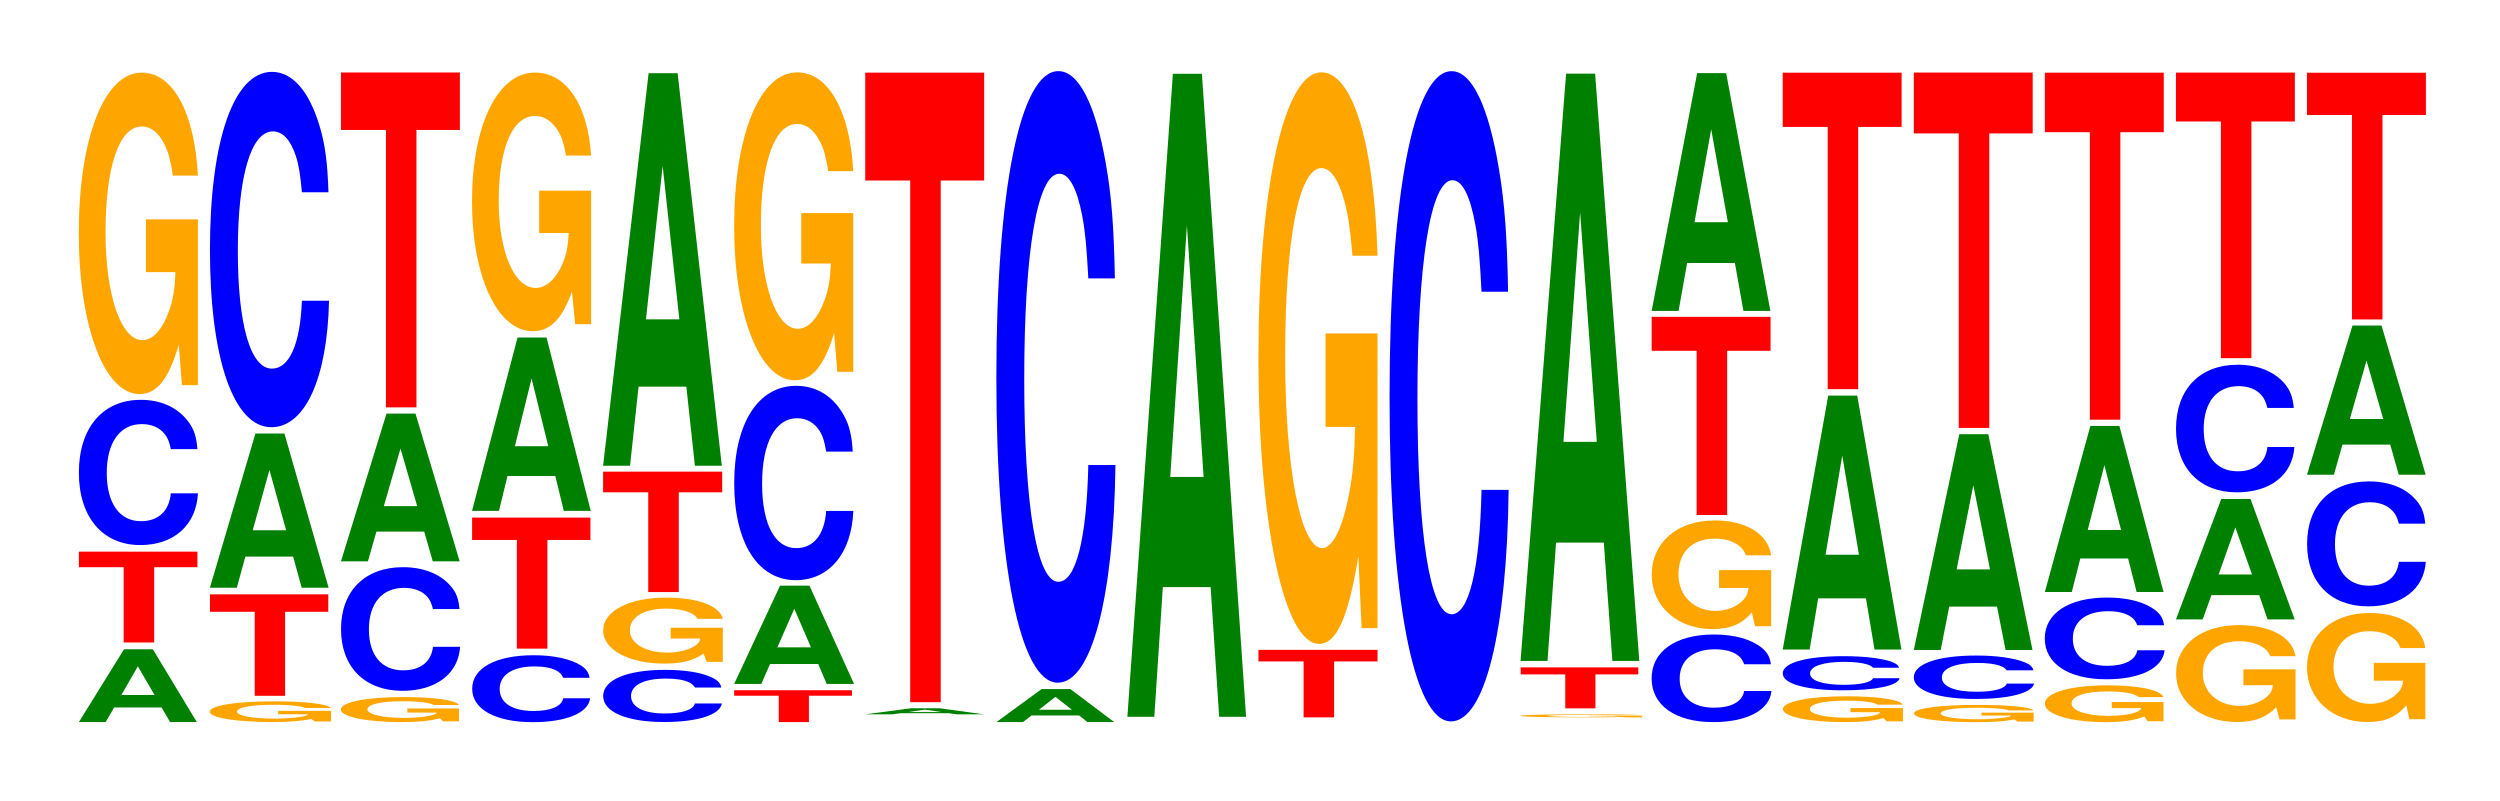 <?xml version="1.0" encoding="UTF-8"?>
<svg xmlns="http://www.w3.org/2000/svg" xmlns:xlink="http://www.w3.org/1999/xlink" width="206pt" height="66pt" viewBox="0 0 206 66" version="1.1">
<defs>
<g>
<symbol overflow="visible" id="glyph0-0">
<path style="stroke:none;" d="M 7.188 -1.203 L 7.891 0 L 10.094 0 L 6.469 -6 L 4.094 -6 L 0.375 0 L 2.578 0 L 3.281 -1.203 Z M 6.609 -2.234 L 3.875 -2.234 L 5.234 -4.594 Z M 6.609 -2.234 "/>
</symbol>
<symbol overflow="visible" id="glyph1-0">
<path style="stroke:none;" d="M 6.438 -6.203 L 10 -6.203 L 10 -7.484 L 0.234 -7.484 L 0.234 -6.203 L 3.922 -6.203 L 3.922 0 L 6.438 0 Z M 6.438 -6.203 "/>
</symbol>
<symbol overflow="visible" id="glyph2-0">
<path style="stroke:none;" d="M 10.438 -7.547 C 10.359 -8.547 10.172 -9.172 9.688 -9.812 C 8.828 -10.969 7.453 -11.609 5.781 -11.609 C 2.641 -11.609 0.672 -9.312 0.672 -5.609 C 0.672 -1.938 2.625 0.359 5.734 0.359 C 8.5 0.359 10.344 -1.281 10.484 -3.906 L 8.25 -3.906 C 8.109 -2.438 7.219 -1.609 5.781 -1.609 C 4.016 -1.609 2.969 -3.094 2.969 -5.578 C 2.969 -8.109 4.062 -9.609 5.859 -9.609 C 6.656 -9.609 7.312 -9.328 7.75 -8.781 C 8 -8.469 8.109 -8.172 8.25 -7.547 Z M 10.438 -7.547 "/>
</symbol>
<symbol overflow="visible" id="glyph3-0">
<path style="stroke:none;" d="M 10.422 -13.594 L 6.141 -13.594 L 6.141 -9.25 L 8.578 -9.25 C 8.516 -7.828 8.375 -6.969 8.047 -6.062 C 7.516 -4.547 6.719 -3.641 5.859 -3.641 C 4.094 -3.641 2.812 -7.312 2.812 -12.516 C 2.812 -17.953 3.938 -21.25 5.797 -21.25 C 6.562 -21.25 7.203 -20.734 7.688 -19.734 C 8 -19.109 8.156 -18.516 8.359 -17.203 L 10.422 -17.203 C 10.156 -22.391 8.375 -25.688 5.797 -25.688 C 2.719 -25.688 0.609 -20.312 0.609 -12.453 C 0.609 -4.781 2.719 0.797 5.609 0.797 C 7.047 0.797 8.016 -0.422 8.844 -3.266 L 9.109 0.062 L 10.422 0.062 Z M 10.422 -13.594 "/>
</symbol>
<symbol overflow="visible" id="glyph4-0">
<path style="stroke:none;" d="M 10.625 -0.875 L 6.266 -0.875 L 6.266 -0.594 L 8.734 -0.594 C 8.672 -0.5 8.531 -0.453 8.203 -0.391 C 7.656 -0.297 6.844 -0.234 5.969 -0.234 C 4.172 -0.234 2.875 -0.469 2.875 -0.812 C 2.875 -1.156 4.016 -1.375 5.922 -1.375 C 6.688 -1.375 7.344 -1.344 7.844 -1.266 C 8.156 -1.234 8.312 -1.188 8.516 -1.109 L 10.625 -1.109 C 10.359 -1.438 8.531 -1.656 5.906 -1.656 C 2.766 -1.656 0.625 -1.312 0.625 -0.797 C 0.625 -0.312 2.781 0.047 5.719 0.047 C 7.188 0.047 8.172 -0.031 9 -0.203 L 9.281 0 L 10.625 0 Z M 10.625 -0.875 "/>
</symbol>
<symbol overflow="visible" id="glyph5-0">
<path style="stroke:none;" d="M 6.422 -6.922 L 9.984 -6.922 L 9.984 -8.359 L 0.234 -8.359 L 0.234 -6.922 L 3.922 -6.922 L 3.922 0 L 6.422 0 Z M 6.422 -6.922 "/>
</symbol>
<symbol overflow="visible" id="glyph6-0">
<path style="stroke:none;" d="M 7.234 -2.562 L 7.938 0 L 10.156 0 L 6.516 -12.703 L 4.125 -12.703 L 0.375 0 L 2.594 0 L 3.297 -2.562 Z M 6.656 -4.734 L 3.906 -4.734 L 5.281 -9.703 Z M 6.656 -4.734 "/>
</symbol>
<symbol overflow="visible" id="glyph7-0">
<path style="stroke:none;" d="M 10.438 -18.484 C 10.359 -20.891 10.172 -22.438 9.688 -24 C 8.828 -26.844 7.453 -28.406 5.781 -28.406 C 2.641 -28.406 0.672 -22.781 0.672 -13.734 C 0.672 -4.75 2.625 0.875 5.734 0.875 C 8.5 0.875 10.344 -3.141 10.484 -9.547 L 8.25 -9.547 C 8.109 -5.984 7.219 -3.953 5.781 -3.953 C 4.016 -3.953 2.969 -7.547 2.969 -13.656 C 2.969 -19.828 4.062 -23.5 5.859 -23.5 C 6.656 -23.5 7.312 -22.812 7.75 -21.469 C 8 -20.703 8.109 -19.984 8.25 -18.484 Z M 10.438 -18.484 "/>
</symbol>
<symbol overflow="visible" id="glyph8-0">
<path style="stroke:none;" d="M 10.344 -1.062 L 6.094 -1.062 L 6.094 -0.719 L 8.516 -0.719 C 8.453 -0.609 8.312 -0.547 7.984 -0.469 C 7.469 -0.359 6.656 -0.281 5.812 -0.281 C 4.062 -0.281 2.797 -0.578 2.797 -0.969 C 2.797 -1.406 3.906 -1.656 5.766 -1.656 C 6.516 -1.656 7.156 -1.609 7.641 -1.531 C 7.938 -1.484 8.109 -1.438 8.297 -1.344 L 10.344 -1.344 C 10.078 -1.75 8.312 -2 5.75 -2 C 2.688 -2 0.609 -1.578 0.609 -0.969 C 0.609 -0.375 2.703 0.062 5.578 0.062 C 7 0.062 7.953 -0.031 8.766 -0.25 L 9.031 0 L 10.344 0 Z M 10.344 -1.062 "/>
</symbol>
<symbol overflow="visible" id="glyph9-0">
<path style="stroke:none;" d="M 10.438 -6.422 C 10.359 -7.266 10.172 -7.797 9.688 -8.344 C 8.828 -9.328 7.453 -9.875 5.781 -9.875 C 2.641 -9.875 0.672 -7.922 0.672 -4.766 C 0.672 -1.656 2.625 0.312 5.734 0.312 C 8.5 0.312 10.344 -1.094 10.484 -3.312 L 8.25 -3.312 C 8.109 -2.078 7.219 -1.375 5.781 -1.375 C 4.016 -1.375 2.969 -2.625 2.969 -4.75 C 2.969 -6.891 4.062 -8.172 5.859 -8.172 C 6.656 -8.172 7.312 -7.938 7.75 -7.469 C 8 -7.203 8.109 -6.938 8.25 -6.422 Z M 10.438 -6.422 "/>
</symbol>
<symbol overflow="visible" id="glyph10-0">
<path style="stroke:none;" d="M 7.234 -2.453 L 7.938 0 L 10.156 0 L 6.516 -12.172 L 4.125 -12.172 L 0.375 0 L 2.594 0 L 3.297 -2.453 Z M 6.656 -4.547 L 3.906 -4.547 L 5.281 -9.297 Z M 6.656 -4.547 "/>
</symbol>
<symbol overflow="visible" id="glyph11-0">
<path style="stroke:none;" d="M 6.453 -22.859 L 10.031 -22.859 L 10.031 -27.594 L 0.234 -27.594 L 0.234 -22.859 L 3.938 -22.859 L 3.938 0 L 6.453 0 Z M 6.453 -22.859 "/>
</symbol>
<symbol overflow="visible" id="glyph12-0">
<path style="stroke:none;" d="M 10.344 -3.484 C 10.266 -3.938 10.078 -4.219 9.609 -4.516 C 8.75 -5.047 7.391 -5.344 5.734 -5.344 C 2.609 -5.344 0.672 -4.281 0.672 -2.578 C 0.672 -0.891 2.594 0.172 5.672 0.172 C 8.422 0.172 10.25 -0.594 10.391 -1.797 L 8.172 -1.797 C 8.047 -1.125 7.141 -0.75 5.734 -0.75 C 3.969 -0.75 2.938 -1.422 2.938 -2.562 C 2.938 -3.734 4.016 -4.422 5.812 -4.422 C 6.594 -4.422 7.25 -4.297 7.672 -4.047 C 7.922 -3.891 8.047 -3.766 8.172 -3.484 Z M 10.344 -3.484 "/>
</symbol>
<symbol overflow="visible" id="glyph13-0">
<path style="stroke:none;" d="M 6.438 -8.953 L 9.984 -8.953 L 9.984 -10.797 L 0.234 -10.797 L 0.234 -8.953 L 3.922 -8.953 L 3.922 0 L 6.438 0 Z M 6.438 -8.953 "/>
</symbol>
<symbol overflow="visible" id="glyph14-0">
<path style="stroke:none;" d="M 7.234 -2.875 L 7.938 0 L 10.156 0 L 6.516 -14.281 L 4.125 -14.281 L 0.375 0 L 2.594 0 L 3.297 -2.875 Z M 6.656 -5.328 L 3.906 -5.328 L 5.281 -10.906 Z M 6.656 -5.328 "/>
</symbol>
<symbol overflow="visible" id="glyph15-0">
<path style="stroke:none;" d="M 10.422 -10.938 L 6.141 -10.938 L 6.141 -7.453 L 8.578 -7.453 C 8.516 -6.297 8.375 -5.609 8.047 -4.875 C 7.516 -3.656 6.719 -2.922 5.859 -2.922 C 4.094 -2.922 2.812 -5.891 2.812 -10.062 C 2.812 -14.453 3.938 -17.094 5.797 -17.094 C 6.562 -17.094 7.203 -16.672 7.688 -15.875 C 8 -15.375 8.156 -14.891 8.359 -13.828 L 10.422 -13.828 C 10.156 -18.016 8.375 -20.672 5.797 -20.672 C 2.719 -20.672 0.609 -16.344 0.609 -10.016 C 0.609 -3.844 2.719 0.641 5.609 0.641 C 7.047 0.641 8.016 -0.328 8.844 -2.625 L 9.109 0.062 L 10.422 0.062 Z M 10.422 -10.938 "/>
</symbol>
<symbol overflow="visible" id="glyph16-0">
<path style="stroke:none;" d="M 10.406 -2.719 C 10.328 -3.078 10.141 -3.297 9.656 -3.531 C 8.812 -3.953 7.438 -4.172 5.766 -4.172 C 2.625 -4.172 0.672 -3.344 0.672 -2.016 C 0.672 -0.703 2.609 0.125 5.703 0.125 C 8.469 0.125 10.312 -0.469 10.453 -1.406 L 8.234 -1.406 C 8.094 -0.875 7.188 -0.578 5.766 -0.578 C 4 -0.578 2.969 -1.109 2.969 -2.016 C 2.969 -2.922 4.047 -3.453 5.844 -3.453 C 6.641 -3.453 7.297 -3.359 7.719 -3.156 C 7.969 -3.047 8.094 -2.938 8.234 -2.719 Z M 10.406 -2.719 "/>
</symbol>
<symbol overflow="visible" id="glyph17-0">
<path style="stroke:none;" d="M 10.484 -2.797 L 6.188 -2.797 L 6.188 -1.906 L 8.625 -1.906 C 8.562 -1.609 8.422 -1.438 8.094 -1.25 C 7.562 -0.938 6.75 -0.75 5.906 -0.75 C 4.109 -0.75 2.828 -1.5 2.828 -2.578 C 2.828 -3.688 3.969 -4.375 5.844 -4.375 C 6.609 -4.375 7.25 -4.266 7.75 -4.047 C 8.047 -3.922 8.219 -3.812 8.406 -3.531 L 10.484 -3.531 C 10.219 -4.609 8.422 -5.281 5.828 -5.281 C 2.734 -5.281 0.625 -4.172 0.625 -2.562 C 0.625 -0.984 2.75 0.156 5.656 0.156 C 7.094 0.156 8.062 -0.078 8.891 -0.672 L 9.156 0.016 L 10.484 0.016 Z M 10.484 -2.797 "/>
</symbol>
<symbol overflow="visible" id="glyph18-0">
<path style="stroke:none;" d="M 6.469 -8.219 L 10.047 -8.219 L 10.047 -9.922 L 0.234 -9.922 L 0.234 -8.219 L 3.953 -8.219 L 3.953 0 L 6.469 0 Z M 6.469 -8.219 "/>
</symbol>
<symbol overflow="visible" id="glyph19-0">
<path style="stroke:none;" d="M 7.234 -6.516 L 7.938 0 L 10.156 0 L 6.516 -32.344 L 4.125 -32.344 L 0.375 0 L 2.594 0 L 3.297 -6.516 Z M 6.656 -12.062 L 3.906 -12.062 L 5.281 -24.703 Z M 6.656 -12.062 "/>
</symbol>
<symbol overflow="visible" id="glyph20-0">
<path style="stroke:none;" d="M 6.391 -2.172 L 9.938 -2.172 L 9.938 -2.625 L 0.234 -2.625 L 0.234 -2.172 L 3.906 -2.172 L 3.906 0 L 6.391 0 Z M 6.391 -2.172 "/>
</symbol>
<symbol overflow="visible" id="glyph21-0">
<path style="stroke:none;" d="M 7.297 -1.641 L 8 0 L 10.25 0 L 6.578 -8.094 L 4.156 -8.094 L 0.375 0 L 2.609 0 L 3.328 -1.641 Z M 6.703 -3.016 L 3.938 -3.016 L 5.328 -6.188 Z M 6.703 -3.016 "/>
</symbol>
<symbol overflow="visible" id="glyph22-0">
<path style="stroke:none;" d="M 10.438 -10.109 C 10.359 -11.422 10.172 -12.266 9.688 -13.125 C 8.828 -14.672 7.453 -15.531 5.781 -15.531 C 2.641 -15.531 0.672 -12.453 0.672 -7.5 C 0.672 -2.594 2.625 0.484 5.734 0.484 C 8.5 0.484 10.344 -1.719 10.484 -5.219 L 8.25 -5.219 C 8.109 -3.266 7.219 -2.156 5.781 -2.156 C 4.016 -2.156 2.969 -4.125 2.969 -7.469 C 2.969 -10.844 4.062 -12.859 5.859 -12.859 C 6.656 -12.859 7.312 -12.469 7.75 -11.75 C 8 -11.328 8.109 -10.922 8.25 -10.109 Z M 10.438 -10.109 "/>
</symbol>
<symbol overflow="visible" id="glyph23-0">
<path style="stroke:none;" d="M 10.422 -13.016 L 6.141 -13.016 L 6.141 -8.859 L 8.578 -8.859 C 8.516 -7.5 8.375 -6.672 8.047 -5.812 C 7.516 -4.344 6.719 -3.484 5.859 -3.484 C 4.094 -3.484 2.812 -7 2.812 -11.984 C 2.812 -17.203 3.938 -20.359 5.797 -20.359 C 6.562 -20.359 7.203 -19.859 7.688 -18.891 C 8 -18.297 8.156 -17.734 8.359 -16.469 L 10.422 -16.469 C 10.156 -21.453 8.375 -24.609 5.797 -24.609 C 2.719 -24.609 0.609 -19.453 0.609 -11.922 C 0.609 -4.578 2.719 0.766 5.609 0.766 C 7.047 0.766 8.016 -0.406 8.844 -3.125 L 9.109 0.062 L 10.422 0.062 Z M 10.422 -13.016 "/>
</symbol>
<symbol overflow="visible" id="glyph24-0">
<path style="stroke:none;" d="M 7.234 -0.094 L 7.938 0 L 10.156 0 L 6.516 -0.5 L 4.125 -0.5 L 0.375 0 L 2.594 0 L 3.297 -0.094 Z M 6.656 -0.188 L 3.906 -0.188 L 5.281 -0.391 Z M 6.656 -0.188 "/>
</symbol>
<symbol overflow="visible" id="glyph25-0">
<path style="stroke:none;" d="M 6.453 -42.984 L 10.031 -42.984 L 10.031 -51.875 L 0.234 -51.875 L 0.234 -42.984 L 3.938 -42.984 L 3.938 0 L 6.453 0 Z M 6.453 -42.984 "/>
</symbol>
<symbol overflow="visible" id="glyph26-0">
<path style="stroke:none;" d="M 7.188 -0.547 L 7.875 0 L 10.078 0 L 6.469 -2.719 L 4.094 -2.719 L 0.375 0 L 2.562 0 L 3.266 -0.547 Z M 6.594 -1.016 L 3.875 -1.016 L 5.234 -2.078 Z M 6.594 -1.016 "/>
</symbol>
<symbol overflow="visible" id="glyph27-0">
<path style="stroke:none;" d="M 10.438 -31.797 C 10.359 -35.938 10.172 -38.578 9.688 -41.281 C 8.828 -46.172 7.453 -48.875 5.781 -48.875 C 2.641 -48.875 0.672 -39.172 0.672 -23.609 C 0.672 -8.172 2.625 1.516 5.734 1.516 C 8.5 1.516 10.344 -5.406 10.484 -16.422 L 8.25 -16.422 C 8.109 -10.281 7.219 -6.797 5.781 -6.797 C 4.016 -6.797 2.969 -13 2.969 -23.484 C 2.969 -34.094 4.062 -40.422 5.859 -40.422 C 6.656 -40.422 7.312 -39.234 7.75 -36.938 C 8 -35.609 8.109 -34.359 8.25 -31.797 Z M 10.438 -31.797 "/>
</symbol>
<symbol overflow="visible" id="glyph28-0">
<path style="stroke:none;" d="M 7.234 -10.688 L 7.938 0 L 10.156 0 L 6.516 -52.984 L 4.125 -52.984 L 0.375 0 L 2.594 0 L 3.297 -10.688 Z M 6.656 -19.766 L 3.906 -19.766 L 5.281 -40.484 Z M 6.656 -19.766 "/>
</symbol>
<symbol overflow="visible" id="glyph29-0">
<path style="stroke:none;" d="M 6.469 -4.609 L 10.047 -4.609 L 10.047 -5.562 L 0.234 -5.562 L 0.234 -4.609 L 3.953 -4.609 L 3.953 0 L 6.469 0 Z M 6.469 -4.609 "/>
</symbol>
<symbol overflow="visible" id="glyph30-0">
<path style="stroke:none;" d="M 10.422 -24.156 L 6.141 -24.156 L 6.141 -16.453 L 8.578 -16.453 C 8.516 -13.922 8.375 -12.391 8.047 -10.781 C 7.516 -8.078 6.719 -6.469 5.859 -6.469 C 4.094 -6.469 2.812 -13 2.812 -22.25 C 2.812 -31.922 3.938 -37.781 5.797 -37.781 C 6.562 -37.781 7.203 -36.859 7.688 -35.062 C 8 -33.953 8.156 -32.906 8.359 -30.562 L 10.422 -30.562 C 10.156 -39.812 8.375 -45.672 5.797 -45.672 C 2.719 -45.672 0.609 -36.109 0.609 -22.125 C 0.609 -8.5 2.719 1.422 5.609 1.422 C 7.047 1.422 8.016 -0.734 8.844 -5.797 L 9.109 0.125 L 10.422 0.125 Z M 10.422 -24.156 "/>
</symbol>
<symbol overflow="visible" id="glyph31-0">
<path style="stroke:none;" d="M 10.438 -33.797 C 10.359 -38.219 10.172 -41.016 9.688 -43.891 C 8.828 -49.094 7.453 -51.969 5.781 -51.969 C 2.641 -51.969 0.672 -41.656 0.672 -25.109 C 0.672 -8.703 2.625 1.609 5.734 1.609 C 8.5 1.609 10.344 -5.75 10.484 -17.469 L 8.25 -17.469 C 8.109 -10.938 7.219 -7.219 5.781 -7.219 C 4.016 -7.219 2.969 -13.812 2.969 -24.969 C 2.969 -36.25 4.062 -42.984 5.859 -42.984 C 6.656 -42.984 7.312 -41.719 7.75 -39.266 C 8 -37.875 8.109 -36.531 8.25 -33.797 Z M 10.438 -33.797 "/>
</symbol>
<symbol overflow="visible" id="glyph32-0">
<path style="stroke:none;" d="M 10.672 -0.125 L 6.281 -0.125 L 6.281 -0.094 L 8.781 -0.094 C 8.719 -0.078 8.562 -0.062 8.234 -0.062 C 7.688 -0.047 6.875 -0.031 6 -0.031 C 4.188 -0.031 2.875 -0.078 2.875 -0.125 C 2.875 -0.172 4.031 -0.203 5.938 -0.203 C 6.719 -0.203 7.375 -0.203 7.875 -0.188 C 8.188 -0.188 8.359 -0.188 8.547 -0.172 L 10.672 -0.172 C 10.391 -0.219 8.562 -0.25 5.922 -0.25 C 2.781 -0.25 0.625 -0.203 0.625 -0.125 C 0.625 -0.047 2.797 0 5.75 0 C 7.219 0 8.203 0 9.047 -0.031 L 9.312 0 L 10.672 0 Z M 10.672 -0.125 "/>
</symbol>
<symbol overflow="visible" id="glyph33-0">
<path style="stroke:none;" d="M 6.391 -2.797 L 9.922 -2.797 L 9.922 -3.375 L 0.234 -3.375 L 0.234 -2.797 L 3.906 -2.797 L 3.906 0 L 6.391 0 Z M 6.391 -2.797 "/>
</symbol>
<symbol overflow="visible" id="glyph34-0">
<path style="stroke:none;" d="M 7.234 -9.75 L 7.938 0 L 10.156 0 L 6.516 -48.391 L 4.125 -48.391 L 0.375 0 L 2.594 0 L 3.297 -9.75 Z M 6.656 -18.047 L 3.906 -18.047 L 5.281 -36.969 Z M 6.656 -18.047 "/>
</symbol>
<symbol overflow="visible" id="glyph35-0">
<path style="stroke:none;" d="M 10.5 -4.547 C 10.422 -5.141 10.219 -5.516 9.75 -5.906 C 8.875 -6.609 7.5 -7 5.812 -7 C 2.641 -7 0.672 -5.609 0.672 -3.375 C 0.672 -1.172 2.625 0.219 5.75 0.219 C 8.547 0.219 10.406 -0.781 10.547 -2.344 L 8.297 -2.344 C 8.156 -1.469 7.25 -0.969 5.812 -0.969 C 4.031 -0.969 2.984 -1.859 2.984 -3.359 C 2.984 -4.875 4.078 -5.781 5.891 -5.781 C 6.688 -5.781 7.359 -5.609 7.781 -5.281 C 8.031 -5.094 8.156 -4.922 8.297 -4.547 Z M 10.5 -4.547 "/>
</symbol>
<symbol overflow="visible" id="glyph36-0">
<path style="stroke:none;" d="M 10.469 -4.594 L 6.172 -4.594 L 6.172 -3.125 L 8.609 -3.125 C 8.547 -2.656 8.406 -2.359 8.078 -2.047 C 7.547 -1.531 6.734 -1.234 5.891 -1.234 C 4.109 -1.234 2.828 -2.469 2.828 -4.234 C 2.828 -6.078 3.953 -7.188 5.828 -7.188 C 6.594 -7.188 7.234 -7.016 7.734 -6.672 C 8.031 -6.453 8.203 -6.266 8.391 -5.812 L 10.469 -5.812 C 10.203 -7.578 8.406 -8.688 5.812 -8.688 C 2.719 -8.688 0.625 -6.875 0.625 -4.203 C 0.625 -1.625 2.734 0.266 5.641 0.266 C 7.078 0.266 8.047 -0.141 8.875 -1.109 L 9.141 0.031 L 10.469 0.031 Z M 10.469 -4.594 "/>
</symbol>
<symbol overflow="visible" id="glyph37-0">
<path style="stroke:none;" d="M 6.453 -13.531 L 10.031 -13.531 L 10.031 -16.328 L 0.234 -16.328 L 0.234 -13.531 L 3.938 -13.531 L 3.938 0 L 6.453 0 Z M 6.453 -13.531 "/>
</symbol>
<symbol overflow="visible" id="glyph38-0">
<path style="stroke:none;" d="M 7.234 -3.953 L 7.938 0 L 10.156 0 L 6.516 -19.594 L 4.125 -19.594 L 0.375 0 L 2.594 0 L 3.297 -3.953 Z M 6.656 -7.312 L 3.906 -7.312 L 5.281 -14.969 Z M 6.656 -7.312 "/>
</symbol>
<symbol overflow="visible" id="glyph39-0">
<path style="stroke:none;" d="M 10.516 -1.094 L 6.188 -1.094 L 6.188 -0.75 L 8.641 -0.75 C 8.594 -0.625 8.438 -0.562 8.109 -0.484 C 7.578 -0.359 6.766 -0.297 5.906 -0.297 C 4.125 -0.297 2.844 -0.594 2.844 -1 C 2.844 -1.438 3.969 -1.703 5.859 -1.703 C 6.625 -1.703 7.266 -1.656 7.766 -1.578 C 8.078 -1.531 8.234 -1.484 8.422 -1.375 L 10.516 -1.375 C 10.25 -1.797 8.438 -2.062 5.844 -2.062 C 2.734 -2.062 0.625 -1.625 0.625 -1 C 0.625 -0.391 2.75 0.062 5.656 0.062 C 7.109 0.062 8.078 -0.031 8.906 -0.266 L 9.172 0 L 10.516 0 Z M 10.516 -1.094 "/>
</symbol>
<symbol overflow="visible" id="glyph40-0">
<path style="stroke:none;" d="M 10.234 -1.781 C 10.172 -2.016 9.969 -2.156 9.5 -2.312 C 8.656 -2.578 7.312 -2.734 5.672 -2.734 C 2.578 -2.734 0.656 -2.188 0.656 -1.312 C 0.656 -0.453 2.562 0.078 5.609 0.078 C 8.328 0.078 10.156 -0.297 10.281 -0.922 L 8.094 -0.922 C 7.953 -0.578 7.078 -0.375 5.672 -0.375 C 3.938 -0.375 2.906 -0.719 2.906 -1.312 C 2.906 -1.906 3.984 -2.266 5.75 -2.266 C 6.531 -2.266 7.172 -2.188 7.594 -2.062 C 7.844 -1.984 7.953 -1.922 8.094 -1.781 Z M 10.234 -1.781 "/>
</symbol>
<symbol overflow="visible" id="glyph41-0">
<path style="stroke:none;" d="M 7.234 -4.219 L 7.938 0 L 10.156 0 L 6.516 -20.922 L 4.125 -20.922 L 0.375 0 L 2.594 0 L 3.297 -4.219 Z M 6.656 -7.812 L 3.906 -7.812 L 5.281 -15.984 Z M 6.656 -7.812 "/>
</symbol>
<symbol overflow="visible" id="glyph42-0">
<path style="stroke:none;" d="M 6.453 -21.609 L 10.031 -21.609 L 10.031 -26.078 L 0.234 -26.078 L 0.234 -21.609 L 3.938 -21.609 L 3.938 0 L 6.453 0 Z M 6.453 -21.609 "/>
</symbol>
<symbol overflow="visible" id="glyph43-0">
<path style="stroke:none;" d="M 10.484 -0.734 L 6.188 -0.734 L 6.188 -0.5 L 8.625 -0.5 C 8.562 -0.422 8.422 -0.375 8.094 -0.328 C 7.562 -0.25 6.75 -0.188 5.906 -0.188 C 4.109 -0.188 2.828 -0.391 2.828 -0.672 C 2.828 -0.969 3.969 -1.141 5.844 -1.141 C 6.609 -1.141 7.25 -1.109 7.75 -1.062 C 8.047 -1.031 8.219 -1 8.406 -0.922 L 10.484 -0.922 C 10.219 -1.203 8.422 -1.375 5.828 -1.375 C 2.734 -1.375 0.625 -1.094 0.625 -0.672 C 0.625 -0.25 2.75 0.047 5.656 0.047 C 7.094 0.047 8.062 -0.016 8.891 -0.172 L 9.156 0 L 10.484 0 Z M 10.484 -0.734 "/>
</symbol>
<symbol overflow="visible" id="glyph44-0">
<path style="stroke:none;" d="M 10.547 -2.25 C 10.469 -2.547 10.266 -2.734 9.797 -2.922 C 8.922 -3.266 7.531 -3.469 5.844 -3.469 C 2.656 -3.469 0.688 -2.781 0.688 -1.672 C 0.688 -0.578 2.641 0.109 5.781 0.109 C 8.578 0.109 10.453 -0.391 10.594 -1.156 L 8.344 -1.156 C 8.203 -0.734 7.281 -0.484 5.844 -0.484 C 4.047 -0.484 3 -0.922 3 -1.656 C 3 -2.422 4.094 -2.859 5.922 -2.859 C 6.734 -2.859 7.391 -2.781 7.828 -2.609 C 8.078 -2.516 8.203 -2.438 8.344 -2.25 Z M 10.547 -2.25 "/>
</symbol>
<symbol overflow="visible" id="glyph45-0">
<path style="stroke:none;" d="M 7.234 -3.578 L 7.938 0 L 10.156 0 L 6.516 -17.781 L 4.125 -17.781 L 0.375 0 L 2.594 0 L 3.297 -3.578 Z M 6.656 -6.641 L 3.906 -6.641 L 5.281 -13.578 Z M 6.656 -6.641 "/>
</symbol>
<symbol overflow="visible" id="glyph46-0">
<path style="stroke:none;" d="M 6.453 -24.266 L 10.031 -24.266 L 10.031 -29.281 L 0.234 -29.281 L 0.234 -24.266 L 3.938 -24.266 L 3.938 0 L 6.453 0 Z M 6.453 -24.266 "/>
</symbol>
<symbol overflow="visible" id="glyph47-0">
<path style="stroke:none;" d="M 10.391 -1.562 L 6.125 -1.562 L 6.125 -1.062 L 8.562 -1.062 C 8.5 -0.891 8.344 -0.797 8.031 -0.688 C 7.5 -0.516 6.703 -0.422 5.844 -0.422 C 4.078 -0.422 2.812 -0.844 2.812 -1.438 C 2.812 -2.062 3.938 -2.438 5.797 -2.438 C 6.547 -2.438 7.203 -2.375 7.672 -2.266 C 7.984 -2.188 8.141 -2.125 8.344 -1.969 L 10.391 -1.969 C 10.141 -2.562 8.344 -2.938 5.781 -2.938 C 2.703 -2.938 0.609 -2.328 0.609 -1.422 C 0.609 -0.547 2.719 0.094 5.594 0.094 C 7.031 0.094 8 -0.047 8.812 -0.375 L 9.078 0.016 L 10.391 0.016 Z M 10.391 -1.562 "/>
</symbol>
<symbol overflow="visible" id="glyph48-0">
<path style="stroke:none;" d="M 10.5 -4.25 C 10.422 -4.797 10.219 -5.156 9.75 -5.516 C 8.875 -6.172 7.5 -6.531 5.812 -6.531 C 2.641 -6.531 0.672 -5.234 0.672 -3.156 C 0.672 -1.094 2.625 0.203 5.75 0.203 C 8.547 0.203 10.406 -0.719 10.547 -2.188 L 8.297 -2.188 C 8.156 -1.375 7.25 -0.906 5.812 -0.906 C 4.031 -0.906 2.984 -1.734 2.984 -3.141 C 2.984 -4.562 4.078 -5.406 5.891 -5.406 C 6.688 -5.406 7.359 -5.25 7.781 -4.938 C 8.031 -4.766 8.156 -4.594 8.297 -4.25 Z M 10.5 -4.25 "/>
</symbol>
<symbol overflow="visible" id="glyph49-0">
<path style="stroke:none;" d="M 7.234 -2.766 L 7.938 0 L 10.156 0 L 6.516 -13.688 L 4.125 -13.688 L 0.375 0 L 2.594 0 L 3.297 -2.766 Z M 6.656 -5.109 L 3.906 -5.109 L 5.281 -10.453 Z M 6.656 -5.109 "/>
</symbol>
<symbol overflow="visible" id="glyph50-0">
<path style="stroke:none;" d="M 6.453 -23.688 L 10.031 -23.688 L 10.031 -28.594 L 0.234 -28.594 L 0.234 -23.688 L 3.938 -23.688 L 3.938 0 L 6.453 0 Z M 6.453 -23.688 "/>
</symbol>
<symbol overflow="visible" id="glyph51-0">
<path style="stroke:none;" d="M 10.469 -4.109 L 6.172 -4.109 L 6.172 -2.797 L 8.609 -2.797 C 8.547 -2.359 8.406 -2.109 8.078 -1.828 C 7.547 -1.375 6.734 -1.094 5.891 -1.094 C 4.109 -1.094 2.828 -2.203 2.828 -3.781 C 2.828 -5.422 3.953 -6.422 5.828 -6.422 C 6.594 -6.422 7.234 -6.266 7.734 -5.953 C 8.031 -5.766 8.203 -5.594 8.391 -5.188 L 10.469 -5.188 C 10.203 -6.766 8.406 -7.75 5.812 -7.75 C 2.719 -7.75 0.625 -6.141 0.625 -3.766 C 0.625 -1.438 2.734 0.234 5.641 0.234 C 7.078 0.234 8.047 -0.125 8.875 -0.984 L 9.141 0.016 L 10.469 0.016 Z M 10.469 -4.109 "/>
</symbol>
<symbol overflow="visible" id="glyph52-0">
<path style="stroke:none;" d="M 7.234 -2 L 7.922 0 L 10.156 0 L 6.516 -9.922 L 4.109 -9.922 L 0.375 0 L 2.578 0 L 3.297 -2 Z M 6.641 -3.703 L 3.891 -3.703 L 5.266 -7.578 Z M 6.641 -3.703 "/>
</symbol>
<symbol overflow="visible" id="glyph53-0">
<path style="stroke:none;" d="M 10.375 -6.641 C 10.297 -7.5 10.109 -8.047 9.641 -8.625 C 8.781 -9.641 7.406 -10.203 5.75 -10.203 C 2.625 -10.203 0.672 -8.172 0.672 -4.922 C 0.672 -1.703 2.609 0.312 5.688 0.312 C 8.453 0.312 10.281 -1.125 10.422 -3.422 L 8.203 -3.422 C 8.062 -2.141 7.172 -1.422 5.75 -1.422 C 3.984 -1.422 2.953 -2.719 2.953 -4.906 C 2.953 -7.109 4.031 -8.438 5.828 -8.438 C 6.625 -8.438 7.281 -8.188 7.703 -7.703 C 7.938 -7.438 8.062 -7.172 8.203 -6.641 Z M 10.375 -6.641 "/>
</symbol>
<symbol overflow="visible" id="glyph54-0">
<path style="stroke:none;" d="M 6.453 -19.5 L 10.031 -19.5 L 10.031 -23.531 L 0.234 -23.531 L 0.234 -19.5 L 3.938 -19.5 L 3.938 0 L 6.453 0 Z M 6.453 -19.5 "/>
</symbol>
<symbol overflow="visible" id="glyph55-0">
<path style="stroke:none;" d="M 10.359 -4.609 L 6.109 -4.609 L 6.109 -3.141 L 8.531 -3.141 C 8.469 -2.656 8.328 -2.359 8 -2.062 C 7.484 -1.547 6.672 -1.234 5.828 -1.234 C 4.062 -1.234 2.797 -2.484 2.797 -4.25 C 2.797 -6.094 3.922 -7.219 5.766 -7.219 C 6.531 -7.219 7.172 -7.031 7.656 -6.688 C 7.953 -6.484 8.125 -6.281 8.312 -5.828 L 10.359 -5.828 C 10.109 -7.594 8.328 -8.719 5.766 -8.719 C 2.703 -8.719 0.609 -6.891 0.609 -4.219 C 0.609 -1.625 2.719 0.266 5.578 0.266 C 7.016 0.266 7.969 -0.141 8.797 -1.109 L 9.047 0.031 L 10.359 0.031 Z M 10.359 -4.609 "/>
</symbol>
<symbol overflow="visible" id="glyph56-0">
<path style="stroke:none;" d="M 10.406 -6.5 C 10.328 -7.344 10.141 -7.891 9.656 -8.438 C 8.812 -9.438 7.438 -9.984 5.766 -9.984 C 2.625 -9.984 0.672 -8.016 0.672 -4.828 C 0.672 -1.672 2.609 0.312 5.703 0.312 C 8.469 0.312 10.312 -1.109 10.453 -3.359 L 8.234 -3.359 C 8.094 -2.109 7.188 -1.391 5.766 -1.391 C 4 -1.391 2.969 -2.656 2.969 -4.797 C 2.969 -6.969 4.047 -8.266 5.844 -8.266 C 6.641 -8.266 7.297 -8.016 7.719 -7.547 C 7.969 -7.281 8.094 -7.031 8.234 -6.5 Z M 10.406 -6.5 "/>
</symbol>
<symbol overflow="visible" id="glyph57-0">
<path style="stroke:none;" d="M 7.234 -2.484 L 7.938 0 L 10.156 0 L 6.516 -12.297 L 4.125 -12.297 L 0.375 0 L 2.594 0 L 3.297 -2.484 Z M 6.656 -4.594 L 3.906 -4.594 L 5.281 -9.406 Z M 6.656 -4.594 "/>
</symbol>
<symbol overflow="visible" id="glyph58-0">
<path style="stroke:none;" d="M 6.453 -16.844 L 10.031 -16.844 L 10.031 -20.328 L 0.234 -20.328 L 0.234 -16.844 L 3.938 -16.844 L 3.938 0 L 6.453 0 Z M 6.453 -16.844 "/>
</symbol>
</g>
</defs>
<g id="surface1">
<g style="fill:rgb(0%,50.194%,0%);fill-opacity:1;">
  <use xlink:href="#glyph0-0" x="6.125" y="59.5"/>
</g>
<g style="fill:rgb(100%,0%,0%);fill-opacity:1;">
  <use xlink:href="#glyph1-0" x="6.267" y="52.94"/>
</g>
<g style="fill:rgb(0%,0%,100%);fill-opacity:1;">
  <use xlink:href="#glyph2-0" x="5.828" y="44.555"/>
</g>
<g style="fill:rgb(100%,64.647%,0%);fill-opacity:1;">
  <use xlink:href="#glyph3-0" x="5.885" y="31.672"/>
</g>
<g style="fill:rgb(100%,64.647%,0%);fill-opacity:1;">
  <use xlink:href="#glyph4-0" x="16.655" y="59.448"/>
</g>
<g style="fill:rgb(100%,0%,0%);fill-opacity:1;">
  <use xlink:href="#glyph5-0" x="17.067" y="57.334"/>
</g>
<g style="fill:rgb(0%,50.194%,0%);fill-opacity:1;">
  <use xlink:href="#glyph6-0" x="16.921" y="48.427"/>
</g>
<g style="fill:rgb(0%,0%,100%);fill-opacity:1;">
  <use xlink:href="#glyph7-0" x="16.628" y="34.328"/>
</g>
<g style="fill:rgb(100%,64.647%,0%);fill-opacity:1;">
  <use xlink:href="#glyph8-0" x="27.477" y="59.437"/>
</g>
<g style="fill:rgb(0%,0%,100%);fill-opacity:1;">
  <use xlink:href="#glyph9-0" x="27.428" y="56.611"/>
</g>
<g style="fill:rgb(0%,50.194%,0%);fill-opacity:1;">
  <use xlink:href="#glyph10-0" x="27.721" y="46.255"/>
</g>
<g style="fill:rgb(100%,0%,0%);fill-opacity:1;">
  <use xlink:href="#glyph11-0" x="27.863" y="33.567"/>
</g>
<g style="fill:rgb(0%,0%,100%);fill-opacity:1;">
  <use xlink:href="#glyph12-0" x="38.236" y="59.335"/>
</g>
<g style="fill:rgb(100%,0%,0%);fill-opacity:1;">
  <use xlink:href="#glyph13-0" x="38.667" y="53.446"/>
</g>
<g style="fill:rgb(0%,50.194%,0%);fill-opacity:1;">
  <use xlink:href="#glyph14-0" x="38.521" y="42.095"/>
</g>
<g style="fill:rgb(100%,64.647%,0%);fill-opacity:1;">
  <use xlink:href="#glyph15-0" x="38.285" y="26.651"/>
</g>
<g style="fill:rgb(0%,0%,100%);fill-opacity:1;">
  <use xlink:href="#glyph16-0" x="49.028" y="59.369"/>
</g>
<g style="fill:rgb(100%,64.647%,0%);fill-opacity:1;">
  <use xlink:href="#glyph17-0" x="49.077" y="54.524"/>
</g>
<g style="fill:rgb(100%,0%,0%);fill-opacity:1;">
  <use xlink:href="#glyph18-0" x="49.463" y="48.786"/>
</g>
<g style="fill:rgb(0%,50.194%,0%);fill-opacity:1;">
  <use xlink:href="#glyph19-0" x="49.321" y="38.376"/>
</g>
<g style="fill:rgb(100%,0%,0%);fill-opacity:1;">
  <use xlink:href="#glyph20-0" x="60.263" y="59.5"/>
</g>
<g style="fill:rgb(0%,50.194%,0%);fill-opacity:1;">
  <use xlink:href="#glyph21-0" x="60.121" y="56.354"/>
</g>
<g style="fill:rgb(0%,0%,100%);fill-opacity:1;">
  <use xlink:href="#glyph22-0" x="59.828" y="47.322"/>
</g>
<g style="fill:rgb(100%,64.647%,0%);fill-opacity:1;">
  <use xlink:href="#glyph23-0" x="59.885" y="30.573"/>
</g>
<g style="fill:rgb(0%,50.194%,0%);fill-opacity:1;">
  <use xlink:href="#glyph24-0" x="70.925" y="58.862"/>
</g>
<g style="fill:rgb(100%,0%,0%);fill-opacity:1;">
  <use xlink:href="#glyph25-0" x="71.063" y="57.86"/>
</g>
<g style="fill:rgb(0%,50.194%,0%);fill-opacity:1;">
  <use xlink:href="#glyph26-0" x="81.732" y="59.5"/>
</g>
<g style="fill:rgb(0%,0%,100%);fill-opacity:1;">
  <use xlink:href="#glyph27-0" x="81.428" y="54.736"/>
</g>
<g style="fill:rgb(0%,50.194%,0%);fill-opacity:1;">
  <use xlink:href="#glyph28-0" x="92.521" y="59.067"/>
</g>
<g style="fill:rgb(100%,0%,0%);fill-opacity:1;">
  <use xlink:href="#glyph29-0" x="103.463" y="59.111"/>
</g>
<g style="fill:rgb(100%,64.647%,0%);fill-opacity:1;">
  <use xlink:href="#glyph30-0" x="103.085" y="51.633"/>
</g>
<g style="fill:rgb(0%,0%,100%);fill-opacity:1;">
  <use xlink:href="#glyph31-0" x="113.828" y="57.834"/>
</g>
<g style="fill:rgb(100%,64.647%,0%);fill-opacity:1;">
  <use xlink:href="#glyph32-0" x="124.64" y="59.109"/>
</g>
<g style="fill:rgb(100%,0%,0%);fill-opacity:1;">
  <use xlink:href="#glyph33-0" x="125.071" y="58.368"/>
</g>
<g style="fill:rgb(0%,50.194%,0%);fill-opacity:1;">
  <use xlink:href="#glyph34-0" x="124.921" y="54.459"/>
</g>
<g style="fill:rgb(0%,0%,100%);fill-opacity:1;">
  <use xlink:href="#glyph35-0" x="135.421" y="59.283"/>
</g>
<g style="fill:rgb(100%,64.647%,0%);fill-opacity:1;">
  <use xlink:href="#glyph36-0" x="135.477" y="51.572"/>
</g>
<g style="fill:rgb(100%,0%,0%);fill-opacity:1;">
  <use xlink:href="#glyph37-0" x="135.863" y="42.436"/>
</g>
<g style="fill:rgb(0%,50.194%,0%);fill-opacity:1;">
  <use xlink:href="#glyph38-0" x="135.721" y="25.622"/>
</g>
<g style="fill:rgb(100%,64.647%,0%);fill-opacity:1;">
  <use xlink:href="#glyph39-0" x="146.288" y="59.437"/>
</g>
<g style="fill:rgb(0%,0%,100%);fill-opacity:1;">
  <use xlink:href="#glyph40-0" x="146.243" y="56.803"/>
</g>
<g style="fill:rgb(0%,50.194%,0%);fill-opacity:1;">
  <use xlink:href="#glyph41-0" x="146.521" y="53.521"/>
</g>
<g style="fill:rgb(100%,0%,0%);fill-opacity:1;">
  <use xlink:href="#glyph42-0" x="146.663" y="32.067"/>
</g>
<g style="fill:rgb(100%,64.647%,0%);fill-opacity:1;">
  <use xlink:href="#glyph43-0" x="157.088" y="59.459"/>
</g>
<g style="fill:rgb(0%,0%,100%);fill-opacity:1;">
  <use xlink:href="#glyph44-0" x="157.01" y="57.485"/>
</g>
<g style="fill:rgb(0%,50.194%,0%);fill-opacity:1;">
  <use xlink:href="#glyph45-0" x="157.321" y="53.561"/>
</g>
<g style="fill:rgb(100%,0%,0%);fill-opacity:1;">
  <use xlink:href="#glyph46-0" x="157.463" y="35.26"/>
</g>
<g style="fill:rgb(100%,64.647%,0%);fill-opacity:1;">
  <use xlink:href="#glyph47-0" x="167.885" y="59.41"/>
</g>
<g style="fill:rgb(0%,0%,100%);fill-opacity:1;">
  <use xlink:href="#glyph48-0" x="167.817" y="55.77"/>
</g>
<g style="fill:rgb(0%,50.194%,0%);fill-opacity:1;">
  <use xlink:href="#glyph49-0" x="168.121" y="48.783"/>
</g>
<g style="fill:rgb(100%,0%,0%);fill-opacity:1;">
  <use xlink:href="#glyph50-0" x="168.263" y="34.582"/>
</g>
<g style="fill:rgb(100%,64.647%,0%);fill-opacity:1;">
  <use xlink:href="#glyph51-0" x="178.685" y="59.26"/>
</g>
<g style="fill:rgb(0%,50.194%,0%);fill-opacity:1;">
  <use xlink:href="#glyph52-0" x="178.925" y="51.037"/>
</g>
<g style="fill:rgb(0%,0%,100%);fill-opacity:1;">
  <use xlink:href="#glyph53-0" x="178.632" y="40.257"/>
</g>
<g style="fill:rgb(100%,0%,0%);fill-opacity:1;">
  <use xlink:href="#glyph54-0" x="179.063" y="29.512"/>
</g>
<g style="fill:rgb(100%,64.647%,0%);fill-opacity:1;">
  <use xlink:href="#glyph55-0" x="189.488" y="59.23"/>
</g>
<g style="fill:rgb(0%,0%,100%);fill-opacity:1;">
  <use xlink:href="#glyph56-0" x="189.432" y="49.652"/>
</g>
<g style="fill:rgb(0%,50.194%,0%);fill-opacity:1;">
  <use xlink:href="#glyph57-0" x="189.721" y="39.12"/>
</g>
<g style="fill:rgb(100%,0%,0%);fill-opacity:1;">
  <use xlink:href="#glyph58-0" x="189.863" y="26.321"/>
</g>
</g>
</svg>
